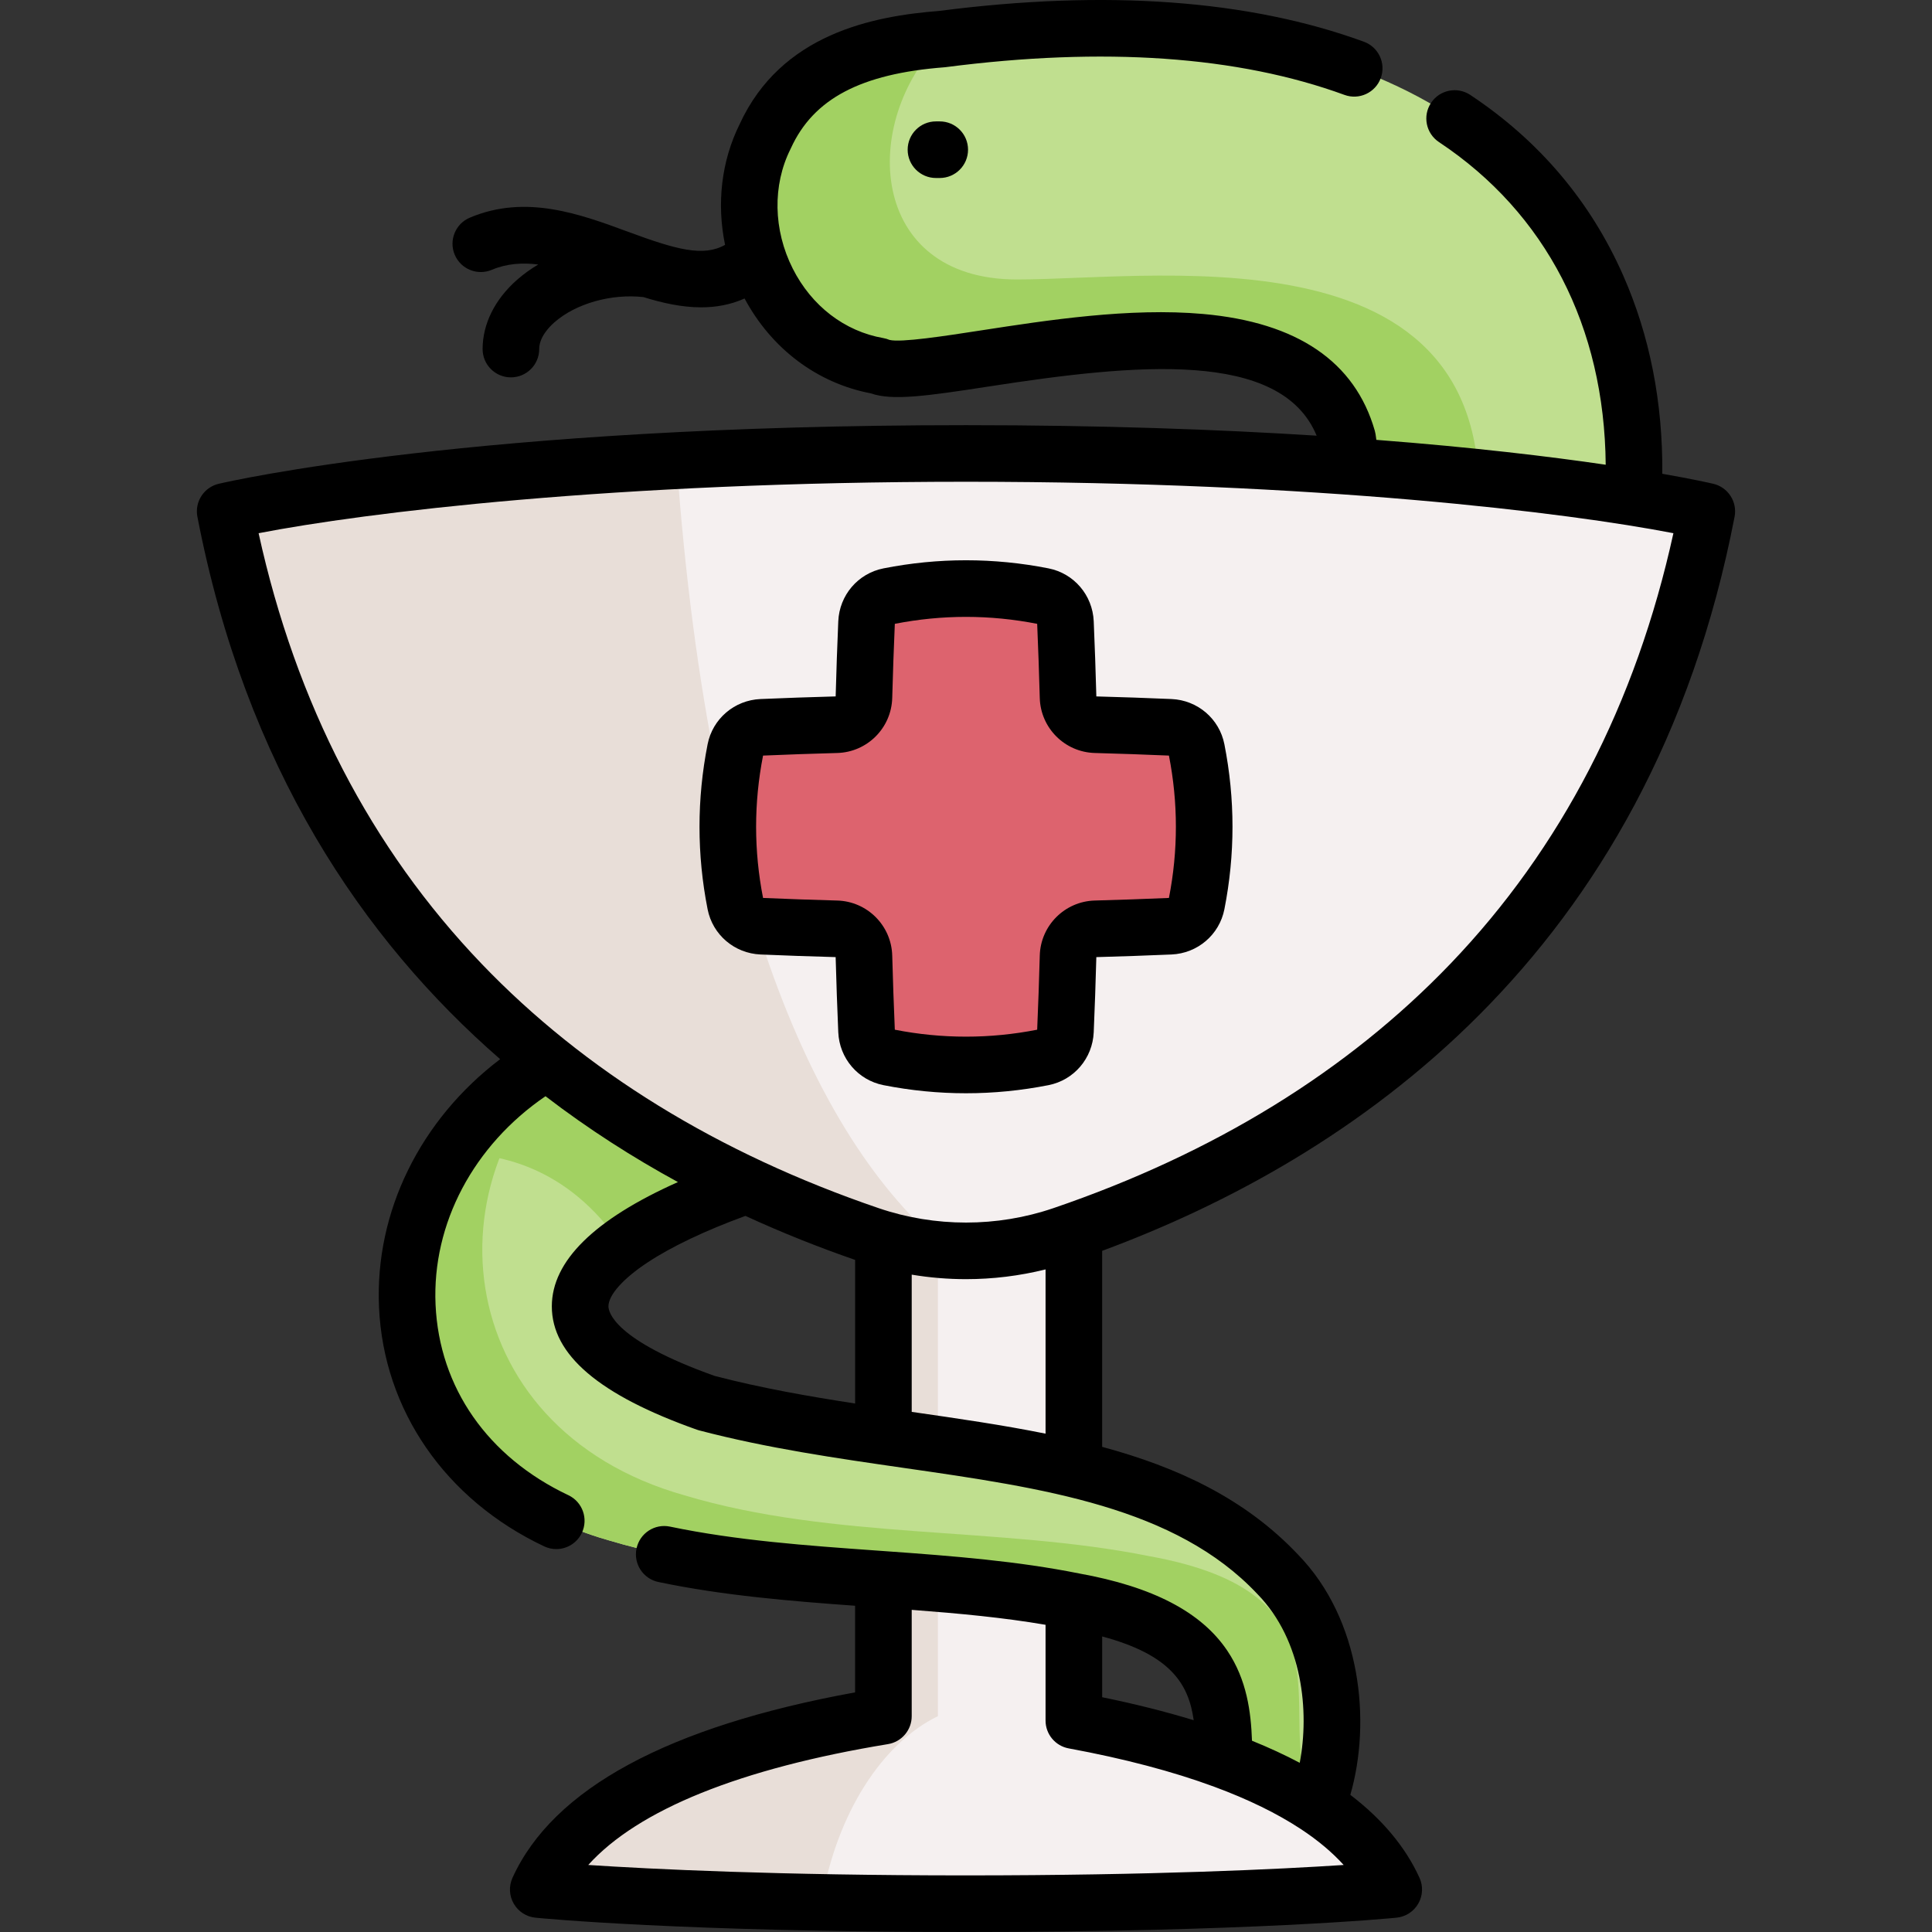 <?xml version="1.0" encoding="UTF-8"?> <svg xmlns="http://www.w3.org/2000/svg" id="Capa_1" height="512" viewBox="0 0 511.996 511.996" width="512"><rect x="0" y="0" width="511.996" height="511.996" fill="#333333" stroke="none"/><g><g><path d="m187.198 371.812c56.005 14.688 117.206 9.093 151.439 45.424 29.147 29.946 8.054 92.896-11.831 68.155-8.124-19.964 12.18-51.299-42.286-61.051-39.488-7.934-83.503-4.267-123.041-16.097-52.728-14.858-65.957-66.197-42.336-102.508 6.505-10.002 15.807-18.875 27.848-25.52 10.542-6.375 22.452-11.99 35.122-17.236 57.594-23.841 130.775-39.838 161.591-82.774 11.95-16.617 17.546-37.27 13.429-63.979-13.869-48.461-110.841-13.11-124.32-19.245-27.348-4.766-42.076-36.731-30.036-60.831 8.633-18.895 27.368-24.281 46.902-25.799 209.731-27.138 214.587 146.153 138.199 223.801-44.255 40.168-94.944 53.497-154.806 70.144-1.968.54-3.947 1.089-5.935 1.649-17.856 3.667-46.683 12.69-62.36 24.231-16.538 12.18-18.476 27.158 22.421 41.636z" fill="#c0df8f"></path><path d="m390.585 147.332c-3.068 19.464-20.903 29.337-46.882 32.874 11.95-16.617 17.546-37.27 13.429-63.979-13.869-48.461-110.841-13.11-124.32-19.245-27.348-4.766-42.076-36.731-30.036-60.831 8.633-18.895 27.368-24.281 46.902-25.799-21.962 21.962-19.584 63.709 19.794 63.709 39.369 0 135.072-15.448 121.113 73.271z" fill="#a2d162"></path><path d="m233.072 304.296c-1.968.54-3.947 1.089-5.935 1.649-17.856 3.667-46.683 12.69-62.36 24.231-14.448-21.513-33.583-24.86-45.634-24.44 6.505-10.002 15.807-18.875 27.848-25.52 10.542-6.375 22.452-11.99 35.122-17.236z" fill="#a2d162"></path><g><path d="m346.739 473.432c-8.124-19.964 12.189-51.301-42.283-61.059-39.49-7.925-83.507-4.258-123.043-16.092-63.171-17.809-69.639-87.951-23.984-121.914-3.602 1.883-7.089 3.828-10.435 5.85-55.761 30.785-52.772 109.066 14.482 128.026 39.537 11.834 83.553 8.167 123.043 16.092 54.472 9.758 34.159 41.095 42.283 61.059 8.959 11.141 18.16 4.491 22.906-8.917-.988-.811-1.98-1.815-2.969-3.045z" fill="#a2d162"></path></g><path d="m234.111 304.006c17.596-4.896 34.393-9.502 50.47-14.628v99.89c-15.827-3.807-32.974-6.065-50.47-8.613z" fill="#f5f0f0"></path><path d="m369.352 500.739s-37.77 3.757-113.359 3.757c-75.579 0-113.349-3.757-113.349-3.757 11.171-24.59 47.672-38.739 91.467-45.933v-36.251c17.156 1.219 34.163 2.518 50.41 5.785.02 0 .04.01.06.01v31.615c14.428 2.658 27.928 6.115 39.818 10.512 9.263 3.417 17.546 7.414 24.54 12.03 9.412 6.215 16.477 13.579 20.413 22.232z" fill="#f5f0f0"></path><path d="m248.549 299.99v82.764c-4.766-.709-9.592-1.389-14.438-2.098v-76.649c4.876-1.359 9.692-2.688 14.438-4.017z" fill="#e8ded8"></path><path d="m248.549 419.654v35.152c-14.578 7.034-26.779 25.51-30.855 49.341-50.04-.919-75.05-3.407-75.05-3.407 11.171-24.59 47.672-38.739 91.467-45.933v-36.251c4.826.338 9.642.688 14.438 1.098z" fill="#e8ded8"></path><path d="m255.998 120.17c130.904 0 196.318 15.339 196.318 15.339-22.496 116.572-104.287 175.605-196.318 199.4-92.031-23.795-173.822-82.828-196.318-199.401 0 0 65.414-15.338 196.318-15.338z" fill="#f5f0f0"></path><path d="m256.003 334.912c-92.036-23.801-173.821-82.834-196.323-199.4 0 0 39.858-9.343 119.624-13.449 8.923 124.349 40.817 187.389 76.699 212.849z" fill="#e8ded8"></path><g><path d="m310.124 192.745c-6.596-.284-13.192-.512-19.788-.691-3.987-.108-7.184-3.305-7.292-7.292-.179-6.596-.407-13.192-.691-19.788-.147-3.412-2.592-6.331-5.942-6.992-13.609-2.685-27.218-2.685-40.827 0-3.35.661-5.795 3.58-5.942 6.992-.284 6.596-.512 13.192-.691 19.788-.108 3.987-3.305 7.184-7.292 7.292-6.596.179-13.192.407-19.788.691-3.412.147-6.331 2.592-6.992 5.942-2.685 13.609-2.685 27.218 0 40.827.661 3.35 3.58 5.795 6.992 5.942 6.596.284 13.192.512 19.788.691 3.987.108 7.184 3.305 7.292 7.292.179 6.596.407 13.192.691 19.788.147 3.412 2.592 6.331 5.942 6.992 13.609 2.685 27.218 2.685 40.827 0 3.35-.661 5.795-3.58 5.942-6.992.284-6.596.512-13.192.691-19.788.108-3.987 3.305-7.184 7.292-7.292 6.596-.179 13.192-.407 19.788-.691 3.412-.147 6.331-2.592 6.992-5.942 2.685-13.609 2.685-27.218 0-40.827-.661-3.351-3.58-5.796-6.992-5.942z" fill="#dd636e"></path></g></g><g><path d="m454.029 128.206c-.669-.157-5.161-1.188-13.506-2.65.154-18.957-3.331-36.648-10.411-52.669-8.659-19.595-22.277-35.654-40.477-47.73-3.452-2.289-8.106-1.349-10.396 2.103s-1.349 8.106 2.103 10.396c28.368 18.823 43.861 48.973 44.184 85.502-14.604-2.142-34.839-4.595-60.78-6.591-.071-.497-.129-.99-.206-1.488-.048-.309-.115-.614-.201-.915-5.239-18.316-20.546-28.731-45.499-30.957-19.423-1.732-41.287 1.642-58.854 4.354-9.472 1.462-21.243 3.279-24.248 2.522-.527-.224-1.078-.386-1.642-.484-10.255-1.79-19.009-8.506-24.016-18.429-5.164-10.232-5.386-22.068-.594-31.661.039-.079.077-.157.113-.237 5.989-13.115 18.527-19.727 40.656-21.438.129-.01.257-.023.385-.04 41.909-5.429 77.458-2.954 105.661 7.356 3.892 1.423 8.197-.578 9.619-4.469s-.579-8.197-4.469-9.619c-30.443-11.13-68.306-13.878-112.546-8.169-17.478 1.372-41.857 6.016-52.896 30.029-4.851 9.781-6.116 21.081-3.86 31.964-5.751 3.247-12.939 1.254-25.668-3.448-12.725-4.701-27.146-10.029-41.982-3.752-3.815 1.614-5.599 6.015-3.985 9.83 1.615 3.815 6.015 5.599 9.83 3.985 3.914-1.656 8.026-1.931 12.295-1.405-2.022 1.202-3.905 2.554-5.602 4.046-5.894 5.181-9.14 11.702-9.14 18.363 0 4.142 3.358 7.5 7.5 7.5s7.5-3.358 7.5-7.5c0-3.083 2.533-5.769 4.043-7.096 5.665-4.979 15.078-7.629 23.58-6.677 4.963 1.542 10.141 2.714 15.291 2.714 3.889 0 7.761-.669 11.509-2.346 7.135 13.309 19.214 22.414 33.434 25.136 5.704 1.999 14.59.763 31.52-1.85 38.74-5.978 77.168-9.804 86.653 13.073-26.062-1.654-57.012-2.788-92.93-2.788-130.273 0-195.325 14.902-198.031 15.537-3.92.919-6.415 4.77-5.652 8.723 12.778 66.21 43.788 112.039 80.23 143.759-21.121 16.027-33.237 40.407-32.101 65.726 1.224 27.301 17.585 50.995 43.766 63.381 1.036.49 2.127.722 3.203.722 2.809 0 5.503-1.586 6.785-4.294 1.771-3.744.172-8.216-3.572-9.987-21.382-10.116-34.211-28.52-35.196-50.494-.963-21.486 10.101-42.243 29.136-55.237 11.443 8.776 23.261 16.302 35.095 22.75-22.163 9.891-33.395 20.927-33.417 32.906-.023 12.849 12.554 23.552 38.452 32.72.197.07.398.132.6.185 18.034 4.729 36.439 7.381 54.239 9.946 37.016 5.334 71.979 10.373 93.644 33.366.028.029.056.059.083.087 12.009 12.34 13.766 31.131 11.183 44.692-3.911-2.073-8.144-4.025-12.652-5.852-.273-7.563-1.337-16.105-6.528-23.837-6.9-10.279-19.775-16.986-39.36-20.505-.004 0-.008-.001-.012-.002-16.071-3.218-32.721-4.57-51.248-5.887l-2.524-.181c-18.165-1.3-36.948-2.644-54.556-6.329-4.057-.85-8.029 1.75-8.877 5.804-.849 4.055 1.75 8.029 5.804 8.877 17.13 3.585 34.849 5.039 52.12 6.29v22.955c-49.539 9.023-80.074 25.543-90.795 49.145-1 2.202-.877 4.75.33 6.846s3.351 3.48 5.757 3.72c1.557.155 39.003 3.793 114.091 3.793 75.099 0 112.544-3.639 114.102-3.793 2.407-.24 4.551-1.625 5.758-3.722 1.207-2.096 1.329-4.646.327-6.848-3.704-8.142-9.864-15.515-18.329-21.983 5.596-19.415 2.868-46.437-13.795-63.601-14.1-14.944-32.007-23.224-51.975-28.621v-51.942c65.76-24.356 145.056-77.737 167.6-194.557.761-3.953-1.733-7.804-5.653-8.723zm-137.691 327.665c-7.466-2.278-15.566-4.319-24.257-6.091v-16.107c18.148 4.861 22.927 12.597 24.257 22.198zm-60.345 41.125c-49.844 0-83.353-1.661-100.104-2.763 13.188-14.624 40.273-25.593 79.438-32.027 3.624-.596 6.284-3.728 6.284-7.401v-28.181c12.89.976 24.348 2.06 35.47 3.96v25.38c0 3.618 2.583 6.72 6.141 7.376 14.64 2.697 27.618 6.119 38.581 10.172 8.959 3.306 16.699 7.092 23.004 11.253 4.48 2.958 8.246 6.123 11.276 9.469-16.762 1.103-50.266 2.762-100.09 2.762zm-94.75-150.806c.005-3.009 3.896-7.367 10.408-11.658 6.376-4.202 15.289-8.434 25.893-12.31 9.883 4.548 19.643 8.4 29.067 11.662v38.058c-12.461-1.914-25.023-4.128-37.205-7.305-26.814-9.543-28.165-17.038-28.163-18.447zm80.431 27.977c-.021-.003-.042-.006-.063-.009v-36.367c4.756.794 9.571 1.195 14.387 1.195 7.091 0 14.182-.862 21.083-2.583v43.528c-11.41-2.302-23.305-4.02-35.407-5.764zm142.69-118.753c-27.282 28.457-62.68 50.243-105.209 64.755-14.933 5.095-31.381 5.095-46.313 0-42.529-14.512-77.927-36.298-105.209-64.755-29.334-30.597-49.196-68.955-59.102-114.111 27.995-5.423 94.006-13.634 187.467-13.634s159.475 8.211 187.467 13.633c-9.906 45.157-29.767 83.515-59.101 114.112z"></path><path d="m248.038 32.172c-4.142 0-7.5 3.358-7.5 7.5s3.358 7.5 7.5 7.5h1c4.142 0 7.5-3.358 7.5-7.5s-3.358-7.5-7.5-7.5z"></path><path d="m234.133 150.624c-6.758 1.333-11.686 7.102-11.983 14.027-.278 6.464-.512 13.162-.693 19.905-6.716.182-13.414.416-19.908.695-6.926.298-12.694 5.226-14.027 11.983-2.863 14.509-2.863 29.222 0 43.731 1.333 6.757 7.102 11.685 14.027 11.983 6.494.279 13.191.513 19.905.693.183 6.748.417 13.445.695 19.906.297 6.926 5.225 12.695 11.983 14.029 7.254 1.431 14.56 2.146 21.865 2.146 7.306 0 14.611-.715 21.865-2.147 6.757-1.333 11.685-7.102 11.983-14.027.278-6.462.512-13.16.693-19.905 6.716-.182 13.414-.416 19.908-.695 6.925-.298 12.693-5.226 14.027-11.983 2.863-14.509 2.863-29.223 0-43.731-1.333-6.758-7.101-11.686-14.027-11.984-6.494-.279-13.191-.513-19.905-.692-.183-6.746-.417-13.444-.695-19.908-.298-6.926-5.226-12.694-11.983-14.027-14.509-2.862-29.222-2.862-43.73.001zm40.728 14.697c.275 6.376.505 12.986.686 19.645.216 7.963 6.624 14.369 14.586 14.584 6.628.18 13.237.411 19.644.686 2.458 12.517 2.457 25.209 0 37.727-6.407.275-13.016.506-19.644.686-7.962.215-14.37 6.622-14.586 14.586-.181 6.658-.411 13.265-.688 19.645-12.516 2.456-25.209 2.456-37.725 0-.275-6.375-.505-12.984-.686-19.645-.216-7.963-6.624-14.37-14.586-14.585-6.627-.18-13.234-.41-19.645-.688-2.457-12.518-2.457-25.208 0-37.726 6.407-.275 13.016-.506 19.644-.686 7.962-.215 14.37-6.622 14.586-14.585.181-6.656.411-13.264.688-19.645 12.517-2.456 25.209-2.456 37.726.001z"></path></g></g></svg> 